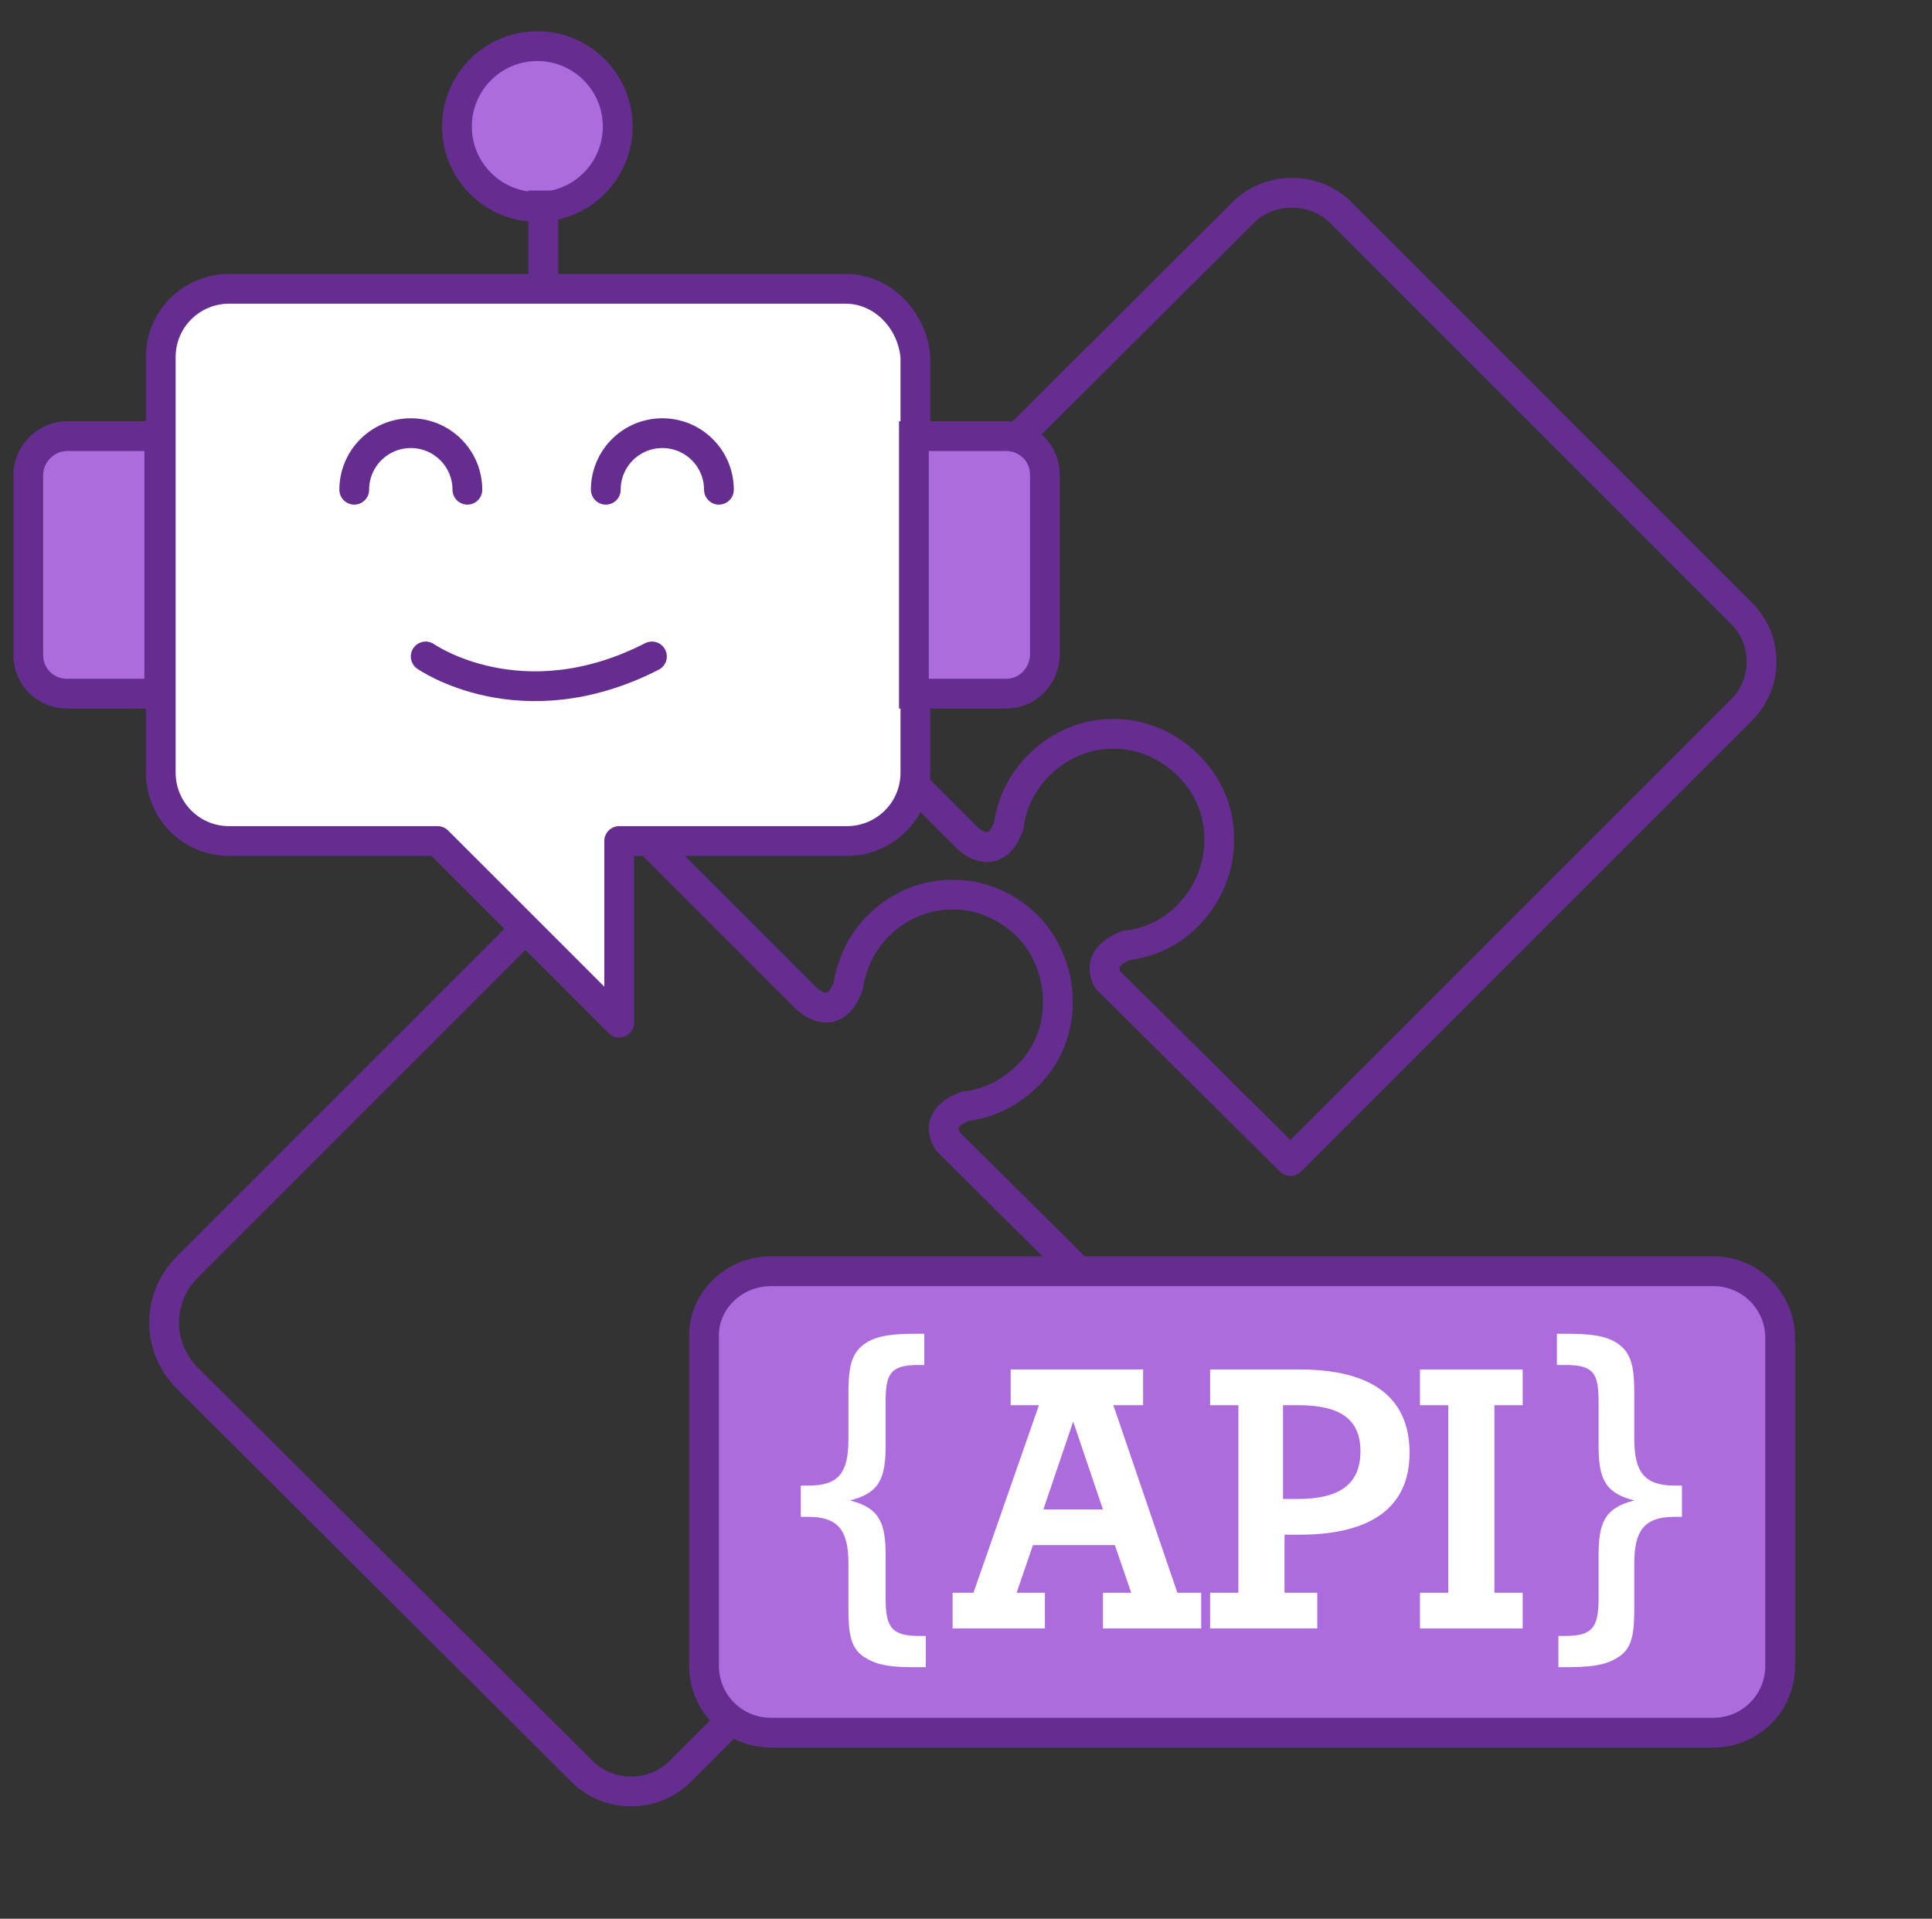 <?xml version="1.0" encoding="utf-8"?>
<!-- Generator: Adobe Illustrator 27.0.0, SVG Export Plug-In . SVG Version: 6.00 Build 0)  -->
<svg version="1.1" id="Camada_1" xmlns="http://www.w3.org/2000/svg" xmlns:xlink="http://www.w3.org/1999/xlink" x="0px" y="0px"
	 viewBox="0 0 129.8 128.9" style="enable-background:new 0 0 129.8 128.9;" xml:space="preserve">
<rect x="0" y="0" width="129.8" height="128.9" fill="#333333" stroke="none"/>
<style type="text/css">
	.st0{fill:none;stroke:#662D91;stroke-width:2;stroke-linecap:round;stroke-linejoin:round;stroke-miterlimit:10;}
	.st1{fill:#AC6CDD;stroke:#662D91;stroke-width:2;stroke-miterlimit:10;}
	.st2{fill:#FFFFFF;}
	.st3{fill:#FFFFFF;stroke:#662D91;stroke-width:2;stroke-linecap:round;stroke-linejoin:round;stroke-miterlimit:10;}
</style>
<path class="st0" d="M59,62.2c-1.1,1.1-1.7,2.4-2,3.9v0.1C56,69,54.1,67,54.1,67l0,0L42.4,55.3L12.6,85.1c-2.1,2.1-2.1,5.4,0,7.5
	L39.1,119c1.8,1.8,4.8,1.8,6.6,0l30.2-30.2L63.7,76.7c-0.4-0.6-0.7-1.7,1.2-2.4H65c1.5-0.2,2.9-0.9,4.1-2.1c2.6-2.6,2.6-6.9,0.2-9.7
	C66.5,59.4,61.9,59.3,59,62.2z"/>
<path class="st0" d="M53.2,44.5l11.9,11.9c0.5,0.4,1.9,1.3,2.7-1v-0.1c0.2-1.4,0.9-2.8,2-3.9c2.9-2.9,7.5-2.8,10.3,0.3
	c2.5,2.7,2.4,7-0.2,9.7c-1.1,1.2-2.6,1.9-4.1,2.1h-0.1c-1.8,0.7-1.6,1.7-1.3,2.3L86.7,78L117,47.7c1.8-1.8,1.8-4.7,0-6.5L90.1,14.3
	c-1.8-1.8-4.8-1.8-6.6,0L53.2,44.5z"/>
<path class="st1" d="M51.8,85.4h63.3c2.5,0,4.5,2,4.5,4.5v22c0,2.5-2,4.5-4.5,4.5H51.8c-2.5,0-4.5-2-4.5-4.5v-22
	C47.2,87.4,49.3,85.4,51.8,85.4z"/>
<g>
	<path class="st2" d="M62.3,91.7c-0.2,0-0.4,0-0.6,0c-1.9,0-2.2,0.6-2.2,2.5v2.9c0,2.2-0.4,3.2-2.4,3.7c2,0.5,2.4,1.5,2.4,3.7v2.8
		c0,1.9,0.3,2.6,2.2,2.6c0.2,0,0.3,0,0.5,0v2.1h-0.8c-1.4,0-2.4-0.1-3.2-0.6c-1.1-0.6-1.2-1.7-1.2-3.5V105c0-2.2-0.7-3.1-2.7-3.1
		c-0.2,0-0.3,0-0.5,0v-2.1c0.2,0,0.3,0,0.5,0c2,0,2.7-0.8,2.7-3.1v-2.9c0-1.8,0.1-2.9,1.2-3.6c0.8-0.5,1.9-0.6,3.4-0.6h0.5v2.1H62.3
		z"/>
	<path class="st2" d="M70.2,107v2.4H64V107h1.4l4.4-12.6h-1.9V92h8.9v2.4h-2l4.3,12.6h1.6v2.4h-6.6V107H76l-1.1-3.2h-5.5l-1.1,3.2
		H70.2z M74.1,101.4l-2-5.9l-2,5.9H74.1z"/>
	<path class="st2" d="M88.5,107v2.4h-7.2V107h1.9V94.4h-1.9V92h6c4.9,0,7.4,1.9,7.4,5.6c0,3.6-2.5,5.5-7.4,5.5h-1v3.9H88.5z
		 M86.2,100.7h1c2.8,0,4.2-1,4.2-3.2s-1.4-3.1-4.2-3.1h-1V100.7z"/>
	<path class="st2" d="M102.3,107v2.4h-6.9V107h1.9V94.4h-1.9V92h6.9v2.4h-1.9V107H102.3z"/>
	<path class="st2" d="M105.2,89.6c1.5,0,2.6,0.1,3.4,0.6c1.1,0.7,1.2,1.8,1.2,3.6v2.9c0,2.2,0.7,3.1,2.7,3.1c0.1,0,0.3,0,0.5,0v2.1
		c-0.2,0-0.3,0-0.5,0c-2,0-2.7,0.9-2.7,3.1v2.9c0,1.8-0.1,2.9-1.2,3.5c-0.8,0.5-1.9,0.6-3.4,0.6h-0.5v-2.1c0.2,0,0.4,0,0.5,0
		c1.9,0,2.2-0.7,2.2-2.6v-2.8c0-2.2,0.4-3.2,2.4-3.7c-2-0.5-2.4-1.5-2.4-3.7v-2.9c0-1.9-0.3-2.5-2.2-2.5c-0.2,0-0.4,0-0.6,0v-2.1
		H105.2z"/>
</g>
<path class="st3" d="M56.8,19.4H15.4c-2.5,0-4.6,2-4.6,4.6v27.9c0,2.5,2,4.6,4.6,4.6h14l12.2,12.2V56.5h15.3c2.5,0,4.6-2,4.6-4.6V24
	C61.3,21.5,59.3,19.4,56.8,19.4z"/>
<path class="st1" d="M67.6,46.6h-6.2V29.3h6.2c1.4,0,2.6,1.1,2.6,2.6v12.2C70.1,45.5,69,46.6,67.6,46.6z"/>
<path class="st1" d="M4.5,29.3h6.2v17.3H4.5c-1.4,0-2.6-1.1-2.6-2.6V31.9C1.9,30.5,3.1,29.3,4.5,29.3z"/>
<g>
	<circle class="st1" cx="36.1" cy="8.5" r="5.4"/>
	<line class="st1" x1="36.5" y1="12.8" x2="36.5" y2="18.7"/>
</g>
<g>
	<path class="st0" d="M28.6,44.1c0,0,6.4,4.5,15.2,0"/>
	<path class="st0" d="M40.7,32.9c0-2.1,1.7-3.8,3.8-3.8s3.8,1.7,3.8,3.8"/>
	<path class="st0" d="M23.8,32.9c0-2.1,1.7-3.8,3.8-3.8s3.8,1.7,3.8,3.8"/>
</g>
</svg>
